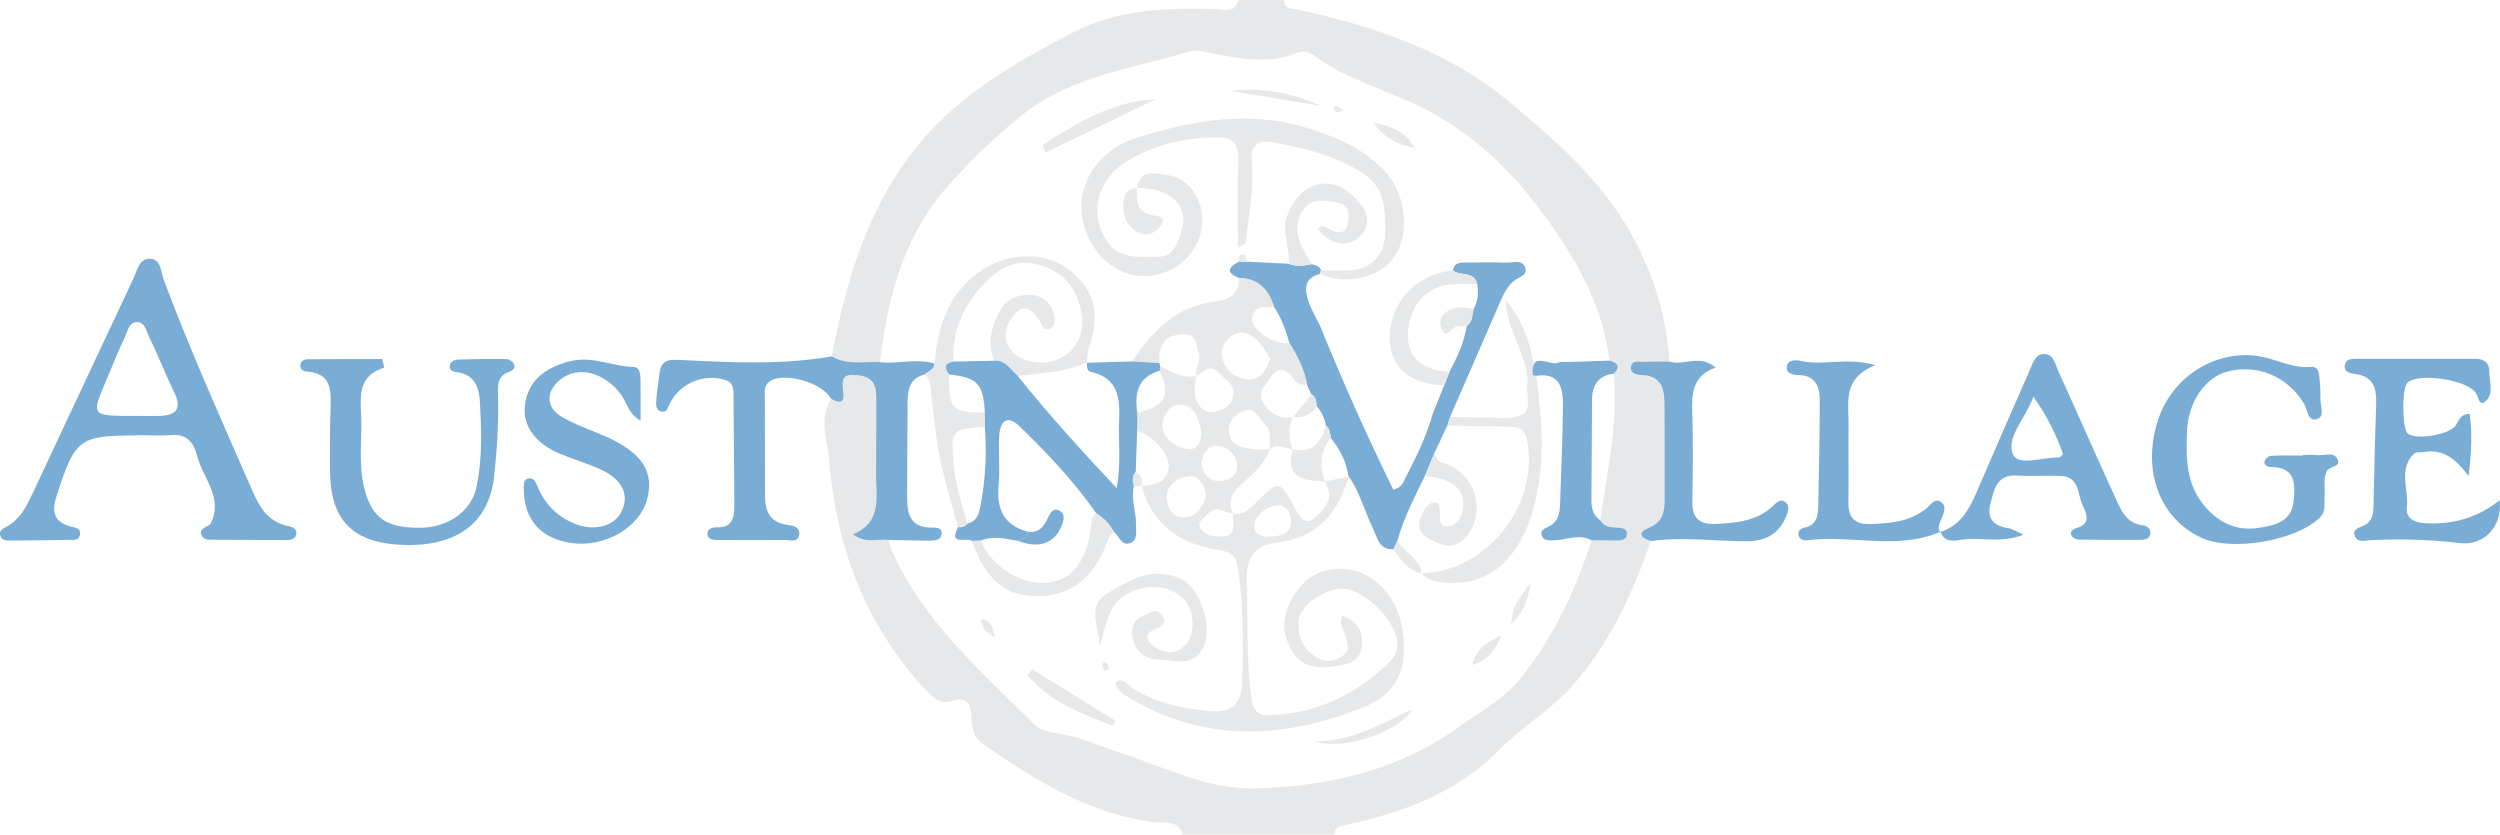 <?xml version="1.0" encoding="UTF-8"?><svg id="logos" xmlns="http://www.w3.org/2000/svg" viewBox="0 0 300 100.14"><defs><style>.cls-1{fill:#79add6;}.cls-1,.cls-2{stroke-width:0px;}.cls-2{fill:#e7e8ea;}</style></defs><path class="cls-2" d="m99.81,42.75c1.64-8.55,4-16.84,9.27-23.96,5.09-6.88,12.26-11.05,19.7-14.9,5.44-2.82,11.22-2.95,17.1-2.8.96.02,2.33.61,2.68-1.07h5.51c.09,1.22,1.06.97,1.83,1.15,9.09,2.04,17.84,4.92,25.13,10.98,4.72,3.93,9.48,8.06,12.92,13.05,3.67,5.31,5.95,11.55,6.39,18.22-1,0-2.01-.01-3.01.04-.59.03-1.46-.29-1.63.54-.17.84.67,1.02,1.28,1.04,2.22.07,2.72,1.5,2.73,3.32.03,3.92.03,7.84.02,11.76,0,1.43-.28,2.6-1.9,3.25-1.41.56-.99,1.26.28,1.59-2.21,6.23-4.93,12.21-9.32,17.23-2.59,2.96-6.15,5-8.83,7.73-5.4,5.5-12.01,7.68-19.11,9.22-.54.12-.68.55-.74,1.02h-18.17c-.61-1.94-2.52-1.36-3.7-1.52-7.71-1.06-13.99-5.03-20.19-9.28-1.23-.84-1.41-2-1.48-3.33-.08-1.37-.37-2.59-2.32-1.91-1.28.44-2.24-.32-3.1-1.25-7.27-7.8-10.81-17.15-11.65-27.67-.2-2.47-1.31-4.94.22-7.34,1.97,1.12,1.45-.62,1.41-1.37-.08-1.38.34-1.57,1.69-1.46,1.85.14,2.34,1.06,2.33,2.65-.02,3.1,0,6.2-.02,9.3-.03,2.7.77,5.69-2.77,7.14,1.53,1.2,2.95.51,4.26.69.14.44.23.89.41,1.3,3.8,8.52,10.72,14.49,17.13,20.86.59.59,1.63.87,2.51.99,2.76.38,5.24,1.55,7.85,2.4,5.28,1.72,10.36,4.4,16.07,4.25,8.8-.23,17.23-2.15,24.47-7.38,2.47-1.79,5.26-3.21,7.29-5.7,4.07-4.98,6.68-10.65,8.64-16.68.98.01,1.97.04,2.95.04.55,0,1.18-.06,1.27-.7.1-.71-.52-.83-1.09-.85-.81-.04-1.64-.04-2.11-.88.86-5.84,2.19-11.63,1.65-17.6.81-.86.39-1.3-.54-1.57-.58-5.21-2.74-9.82-5.53-14.14-4.52-7-9.97-12.98-17.74-16.63-4.12-1.93-8.61-3.16-12.31-5.96-.68-.52-1.32-.42-2.06-.14-3.42,1.33-6.83.58-10.24-.06-.8-.15-1.7-.43-2.42-.21-6.87,2.08-14.21,2.93-20.09,7.59-3.07,2.44-5.84,5.15-8.52,8.06-5.72,6.2-7.67,13.69-8.62,21.68-1.94-.12-3.97.42-5.79-.71Z"/><path class="cls-1" d="m296.35,49.65c.37,2.44.2,4.87-.12,7.47-1.43-1.91-2.95-3.32-5.43-2.87-.36.06-.85-.05-1.07.15-1.99,1.87-.66,4.28-.91,6.43-.16,1.34.85,1.87,2.13,1.95,3.32.21,6.33-.61,9.01-2.76.38,3.08-1.82,5.49-4.75,5.15-3.57-.42-7.13-.53-10.71-.35-.69.03-1.61.38-1.93-.54-.3-.86.61-.96,1.14-1.23.98-.5,1.09-1.37,1.11-2.33.09-4.03.17-8.06.32-12.08.07-1.94-.23-3.49-2.57-3.77-.64-.08-1.38-.27-1.17-1.16.15-.64.81-.65,1.36-.65,4.77,0,9.54,0,14.31,0,.99,0,1.65.46,1.64,1.44-.02,1.24.62,2.72-.44,3.65-.75.66-.84-.42-1.14-.94-.94-1.65-7-2.54-8.26-1.26-.65.67-.62,5.52.05,6.07.93.78,4.69.22,5.65-.82.47-.51.45-1.47,1.77-1.54Z"/><path class="cls-1" d="m276.36,54.6c.55,0,1.11-.06,1.65.01.86.11,2.05-.48,2.5.52.43.94-1.01.78-1.3,1.42-.45.97-.17,1.99-.26,2.98-.07.88.21,1.81-.57,2.58-2.86,2.8-10.64,4.13-14.29,2.39-4.92-2.35-7.02-7.92-5.21-13.84,1.61-5.24,6.58-8.54,11.74-7.98,2.29.25,4.32,1.57,6.69,1.35.93-.08.95.7,1.02,1.31.09.82.15,1.65.12,2.47-.03.86.58,2.16-.38,2.47-1.15.38-1.16-1.13-1.58-1.83-1.95-3.25-5.6-4.82-9.2-3.86-2.73.73-4.72,3.7-4.85,7.21-.12,3.23-.12,6.39,2.23,9.07,1.74,1.97,3.8,2.85,6.34,2.48,1.93-.29,3.94-.71,4.22-3.15.24-2.11.25-4.2-2.82-4.16-.4,0-.76-.31-.66-.69.07-.27.48-.63.75-.65,1.28-.07,2.56-.03,3.85-.03v-.07Z"/><path class="cls-1" d="m232.82,63.84c2.33-.72,3.42-2.57,4.31-4.64,2.13-4.95,4.29-9.89,6.46-14.83.36-.82.63-1.9,1.73-1.89,1.13.02,1.29,1.19,1.64,1.97,2.31,5.07,4.54,10.18,6.87,15.25.67,1.45,1.27,3.09,3.28,3.33.53.06,1.09.46.91,1.14-.13.48-.64.61-1.12.61-2.47,0-4.94.02-7.41-.02-.31,0-.77-.21-.9-.46-.29-.55.2-.82.63-.95,1.65-.49,1.22-1.63.73-2.62-.67-1.35-.35-3.53-2.68-3.62-1.74-.07-3.49.07-5.22-.04-2.48-.16-2.75,1.71-3.19,3.34-.5,1.82.42,2.75,2.22,2.98.33.04.63.27,1.75.78-2.82,1.05-5.06.3-7.16.56-.99.12-2.27.54-2.83-.92l-.02.02Zm11.19-16.24c-.98,2.7-3.29,4.88-2.47,6.89.61,1.51,3.63.35,5.57.41.12,0,.24-.21.45-.41-.8-2.27-1.83-4.44-3.55-6.89Z"/><path class="cls-1" d="m232.84,63.82c-5.18,2.22-10.62.35-15.9,1-.47.06-.97-.04-1.11-.56-.15-.54.24-.85.72-.95,1.55-.33,1.62-1.53,1.64-2.76.07-4.2.19-8.41.18-12.61,0-1.58-.55-2.89-2.52-2.93-.62-.01-1.5-.16-1.44-.93.08-.98,1.09-.91,1.74-.76,2.66.6,5.42-.49,8.9.5-4.01,1.58-3.19,4.5-3.22,7.11-.04,3.11.03,6.22-.02,9.33-.03,1.85.74,2.68,2.62,2.62,2.41-.07,4.75-.27,6.73-1.86.53-.43,1.02-1.36,1.81-.74.67.52.26,1.34-.02,2.03-.2.5-.49,1-.13,1.55,0,0,.02-.02.02-.02Z"/><path class="cls-1" d="m198.13,64.93c-1.27-.33-1.69-1.03-.28-1.59,1.62-.65,1.89-1.82,1.9-3.25.01-3.92,0-7.84-.02-11.76-.01-1.82-.51-3.25-2.73-3.32-.61-.02-1.45-.2-1.28-1.04.16-.83,1.04-.51,1.63-.54,1-.06,2-.03,3.01-.04,1.68.55,3.59-.95,5.51.72-2.74.98-2.87,3.05-2.8,5.33.11,3.56.08,7.13.01,10.7-.04,2,.81,2.82,2.79,2.73,2.51-.11,4.94-.33,6.89-2.16.39-.36.83-.9,1.4-.52.64.43.45,1.13.2,1.73-.86,2.12-2.45,3.03-4.72,3.03-3.84,0-7.68-.56-11.51-.02Z"/><path class="cls-1" d="m16.45,52.25c-6.99.03-7.39.36-9.61,7.09-.61,1.85-.56,3.25,1.62,3.84.52.14,1.23.18,1.15.9-.1.93-.94.68-1.53.7-2.2.06-4.4.07-6.6.08-.53,0-1.2.1-1.43-.53-.26-.69.37-.92.84-1.19,1.54-.86,2.27-2.35,2.98-3.84,4.05-8.62,8.07-17.25,12.13-25.86.45-.95.68-2.41,1.97-2.39,1.37.02,1.33,1.56,1.68,2.52,3.2,8.58,6.97,16.92,10.63,25.31.87,1.99,1.92,3.77,4.3,4.25.56.11,1.16.36.95,1.06-.18.61-.82.63-1.39.62-2.84-.02-5.68-.03-8.52-.04-.55,0-1.2.04-1.44-.55-.29-.71.4-.89.84-1.17.08-.05.19-.08.22-.15,1.65-3.15-.91-5.51-1.59-8.22-.37-1.48-1.18-2.65-3.09-2.48-1.36.13-2.75.02-4.13.02Zm-.02-2.34c.92,0,1.83.03,2.75,0,1.95-.07,2.68-.85,1.74-2.8-1.07-2.22-1.98-4.52-3.05-6.75-.33-.68-.51-1.8-1.52-1.7-.92.09-1.06,1.17-1.4,1.88-.67,1.4-1.26,2.84-1.85,4.28-2.08,5.05-2.71,5.11,3.33,5.09Z"/><path class="cls-1" d="m99.81,42.75c1.82,1.13,3.85.59,5.79.71,2.18.26,4.39-.51,6.55.18-.06.74-.75.91-1.18,1.3-1.85.43-2.05,1.87-2.06,3.4-.03,3.84-.04,7.68-.05,11.52,0,1.95.52,3.46,2.89,3.45.52,0,1.28-.03,1.25.7-.03.8-.79.87-1.45.87-1.64-.02-3.29-.06-4.93-.08-1.31-.18-2.72.51-4.26-.69,3.54-1.46,2.74-4.45,2.77-7.14.03-3.1,0-6.2.02-9.3,0-1.59-.48-2.5-2.33-2.65-1.35-.11-1.76.08-1.69,1.46.04.75.56,2.49-1.41,1.37-1.01-1.94-5.66-3.26-7.35-2.09-.74.51-.59,1.29-.59,2,0,3.85.04,7.69.02,11.54-.01,1.97.49,3.41,2.75,3.69.57.07,1.44.25,1.37,1.08-.1,1.12-1.08.73-1.74.73-2.65.03-5.31,0-7.96,0-.56,0-1.26-.02-1.33-.67-.07-.67.58-.86,1.16-.85,1.82.04,2.08-1.19,2.07-2.57-.02-4.49-.07-8.97-.11-13.46,0-.76-.09-1.4-1.03-1.67-2.55-.75-5.35.38-6.57,2.79-.25.49-.37,1.17-1.06,1.02-.66-.15-.65-.84-.6-1.37.1-1.09.27-2.17.4-3.26.19-1.64,1.19-1.63,2.57-1.56,6.03.3,12.07.61,18.08-.43Z"/><path class="cls-1" d="m46.11,44.12c-2.88.87-2.92,3.04-2.79,5.31.18,3.1-.38,6.23.43,9.3.91,3.45,2.65,4.65,6.73,4.6,3.4-.05,6.11-2.02,6.72-4.97.69-3.35.57-6.75.39-10.13-.09-1.7-.61-3.27-2.72-3.56-.41-.06-.99-.14-.89-.79.08-.54.61-.72,1.03-.73,1.92-.07,3.84-.09,5.76-.06.31,0,.73.27.88.54.29.53-.15.85-.58,1-1.52.54-1.32,1.81-1.3,2.98.07,3.21-.12,6.4-.48,9.59-.63,5.7-4.7,8.59-11.5,8.16-5.69-.36-8.24-3.2-8.19-9.12.02-2.38-.03-4.77.06-7.14.08-2.22.16-4.32-2.88-4.52-.36-.02-.73-.22-.74-.66-.02-.58.45-.81.9-.81,2.98-.03,5.95-.02,8.93-.02.08.35.16.69.25,1.04Z"/><path class="cls-1" d="m76.88,50.49c-1.5-.85-1.64-2.15-2.31-3.08-2.02-2.76-5.22-3.58-7.34-1.85-1.76,1.44-1.76,3.32.2,4.47,1.65.96,3.5,1.58,5.25,2.35,4.38,1.93,5.89,4.26,4.95,7.63-.92,3.31-5.09,5.7-9,5.16-3.78-.52-5.81-2.86-5.78-6.65,0-.5.03-1,.55-1.1.69-.14.92.49,1.12.98.89,2.14,2.4,3.65,4.56,4.49,2.34.9,4.69.23,5.53-1.56.93-1.98.08-3.78-2.52-4.99-1.57-.73-3.26-1.2-4.86-1.87-2.98-1.24-4.5-3.35-4.25-5.74.3-2.87,2.21-4.57,5.41-5.38,2.67-.68,5.04.61,7.58.68.82.02.88.84.89,1.48.03,1.54.01,3.08.01,4.98Z"/><path class="cls-2" d="m114.97,63.27c-.74-2.78-1.63-5.54-2.19-8.36-.54-2.73-.77-5.52-1.1-8.29-.08-.65-.14-1.26-.71-1.68.44-.4,1.12-.57,1.18-1.3.38-4.63,1.73-8.75,5.94-11.4,3.24-2.04,7.5-1.99,10.27.18,3.03,2.37,3.72,5.34,2.26,9.52-.17.5-.13,1.07-.19,1.61,0,0,0-.05,0-.05-2.65,1.19-5.51,1.26-8.32,1.62-.85-.73-1.41-1.9-2.79-1.81-.94-2.14-.32-4.12.68-6.03.78-1.48,2.24-1.95,3.7-1.89,1.18.04,2.3.78,2.7,2.04.21.65.42,1.57-.39,1.98-.87.44-.91-.46-1.28-.96-.76-1.02-1.68-2.26-3.01-.71-1.95,2.27-1.04,4.9,1.86,5.61,3.73.9,6.92-2,6.22-5.73-.52-2.79-1.93-4.83-4.82-5.76-2.74-.88-4.85.12-6.67,1.95-2.62,2.64-4.09,5.8-3.91,9.61-1.12.19-1.15.76-.53,1.55-.04,4.12.4,4.58,4.28,4.54v1.7c-3.89.28-3.99.41-3.77,3.95.16,2.66,1.01,5.16,1.69,7.7-.28.39-.68.48-1.13.43Z"/><path class="cls-2" d="m161.85,57.15c-1.26,4.43-3.83,7.44-8.68,7.97-2.72.3-3.62,1.88-3.55,4.5.14,4.75-.11,9.5.56,14.24.19,1.36.73,2.01,2.08,1.97,5.77-.19,10.59-2.51,14.63-6.54.31-.31.51-.77.67-1.19.84-2.22-2.44-6.42-5.72-7.36-1.99-.57-5.74,1.53-5.99,3.63-.24,2.02.6,3.82,2.57,4.73.95.44,2.02.16,2.85-.52.8-.66.39-1.46.18-2.27-.19-.75-.83-1.45-.35-2.43,1.84.68,2.56,1.97,2.29,3.83-.2,1.37-1.12,1.88-2.47,2.12-3.95.69-5.61-.13-6.65-3.55-.76-2.49,1.25-6.39,3.86-7.48,4.67-1.95,9.54,1.46,10.23,7.16.54,4.49-.77,7.35-4.98,9.01-9.43,3.7-18.85,4.18-27.93-1.27-.7-.42-1.45-.8-1.58-1.8,1.01-.73,1.49.36,2.05.71,2.88,1.79,6.02,2.43,9.34,2.73,2.74.25,3.72-1.15,3.8-3.44.16-4.66.19-9.33-.55-13.96-.23-1.41-1.07-1.78-2.46-1.99-4.51-.68-7.78-3.03-9.06-7.63,0,0,0-.01,0-.01,1.47-.12,2.99-.26,3.25-2.12.23-1.58-1.98-4.08-3.8-4.47,0-.74,0-1.48.01-2.21,3.39-.72,4.13-2.09,2.7-5.02-.01-.17,0-.33.07-.49,1.43.49,2.71,1.54,4.37,1.11-.74,2.45.37,4.7,2.16,4.29.94-.21,1.9-.58,2.2-1.76.38-1.5-.84-1.98-1.6-2.83-1.16-1.3-1.89-.14-2.78.31-.22-.99.7-1.88.23-2.91-.38-.82-.08-2.06-1.61-2.08-1.42-.01-2.52.36-2.94,1.82-.15.51-.1,1.08-.15,1.62-1.09-.07-2.17-.13-3.26-.2,2.42-3.6,5.24-6.59,9.89-7.18,1.54-.2,3.08-.74,2.91-2.85,2.37.04,3.6,1.43,4.24,3.53-1.07.03-2.37-.27-2.62,1.27-.23,1.41,2.74,3.36,4.44,2.99.99,1.57,1.8,3.21,2.12,5.06-.7.05-1.27-.26-1.64-.79-1.25-1.76-2.22-.94-3.06.35-.47.73-1.17,1.51-.6,2.48.8,1.35,1.97,2.07,3.61,1.83-.52,1.29-.53,2.57,0,3.86-.92-.1-1.84-.78-2.76,0-.09-.97.34-2.08-.46-2.85-.78-.75-1.27-2.31-2.69-1.76-.95.37-1.88,1.24-1.75,2.5.16,1.61,1.49,1.88,2.75,2.08.7.11,1.44.02,2.17.02-.65,1.79-2.08,2.99-3.42,4.19-1.15,1.03-1.68,2.06-.98,3.53-.43-.12-.88-.21-1.3-.37-1.1-.44-1.69.33-2.32.97-.33.32-.65.69-.32,1.17.58.84,1.43,1,2.4.99,2.2-.02,1.37-1.65,1.54-2.76,1.4.22,2.15-.76,2.99-1.59,2.42-2.39,2.65-2.36,4.22.61,1.29,2.42,1.84,2.44,3.62.39.97-1.11.79-2.13.18-3.26.94-.19,1.88-.39,2.82-.58,0,0,.01-.04.01-.04Zm-9.4-14.07c-.85-1.39-1.79-3.06-3.39-3.16-1.12-.07-2.61,1.27-2.44,2.72.19,1.62,1.55,2.78,3.19,2.89,1.4.09,2.12-1.13,2.63-2.45Zm-8.31,8.64c-.25-1.3-.64-3.01-2.5-3.16-1.36-.11-2.16,1.58-2.14,2.46.03,1.47,1.33,2.58,2.86,2.85,1.25.22,1.8-.65,1.78-2.14Zm.56,7.94c-.04-1.38-.9-2.59-1.81-2.53-1.22.08-2.83.86-2.88,2.38-.03,1.01.43,2.55,1.91,2.58,1.57.04,2.33-1.17,2.78-2.43Zm-.55-4c.27,1.31,1.01,2.18,2.4,2.07,1.08-.08,2-.81,1.89-1.92-.12-1.23-1.08-2.23-2.31-2.31-1.24-.08-1.84.94-1.98,2.16Zm8.24,8.73c1.4-.01,2.49-.44,2.54-1.71.04-.95-.52-2.18-1.71-2.02-1.22.16-2.49,1.04-2.7,2.26-.2,1.15.92,1.6,1.87,1.47Z"/><path class="cls-1" d="m156.86,46.21c-.32-1.85-1.14-3.49-2.13-5.06-.44-1.5-.94-2.96-1.82-4.27-.64-2.1-1.87-3.5-4.24-3.53-1.47-.57-1.4-1.21-.08-1.9.35-.02.71-.04,1.06-.05,1.66.09,3.32.17,4.98.25.92.37,1.85.24,2.78.05.44.16.95.2,1.13.75-.1.12-.15.26-.15.42-1.97.51-1.84,1.92-1.35,3.36.34,1,.91,1.91,1.37,2.87,2.7,6.69,5.66,13.25,8.78,19.65,1.03-.24,1.17-.81,1.41-1.29,1.28-2.52,2.57-5.03,3.31-7.77.46-1.15.93-2.3,1.39-3.45.21-.54.43-1.08.64-1.63.94-1.75,1.76-3.55,2.08-5.53.76-.48.56-1.36.84-2.04.49-.93.59-1.92.4-2.95-.38-1.6-2.02-.93-2.91-1.62.16-1.01.93-.97,1.68-.97,1.56,0,3.12-.04,4.67.01.79.03,1.86-.4,2.27.47.5,1.06-.74,1.25-1.31,1.73-.73.62-1.15,1.4-1.52,2.25-2.04,4.69-4.09,9.38-6.13,14.07-.11.34-.21.68-.32,1.02-.52,1.1-1.04,2.21-1.56,3.31-.38.92-.77,1.85-1.15,2.77-1.21,2.51-2.53,4.97-3.26,7.68l-.5,1.09c-1.74.12-1.93-1.38-2.45-2.44-1.02-2.09-1.58-4.39-2.94-6.32,0,0-.01.04-.01.04-.25-1.76-1.03-3.28-2.14-4.64-.05-.55-.12-1.08-.58-1.47-.13-.88-.51-1.66-1.1-2.33-.07-.54-.07-1.12-.65-1.43-.17-.37-.34-.74-.51-1.11Z"/><path class="cls-1" d="m139.24,44c-.06.16-.08.32-.07.49-2.65.74-3.02,2.7-2.7,5.02,0,.74,0,1.48-.01,2.21-.06,1.63-.11,3.26-.17,4.88-.43.54-.4,1.13-.23,1.75-.36,1.54.28,3.03.26,4.55-.01.79.25,1.82-.59,2.22-1.12.53-1.4-.79-2.06-1.28-.5-.94-1.22-1.68-2.12-2.25-2.68-3.83-5.88-7.22-9.23-10.46-1.42-1.38-2.28-.58-2.4,1.05-.14,2.01.1,4.04-.08,6.04-.27,2.84.59,4.81,3.49,5.58-.09.71-.55,1.02-1.21,1.09-1.48-.22-2.96-.65-4.43-.01-.36.01-.71.02-1.07.03-.61-.49-2.86.66-1.65-1.65.45.06.85-.03,1.13-.43,1.32-.34,1.44-1.46,1.63-2.52.55-3.02.68-6.07.45-9.13,0-.57,0-1.13,0-1.7-.18-3.42-.9-4.19-4.28-4.54-.62-.79-.59-1.36.53-1.55,1.63-.03,3.27-.07,4.9-.1,1.38-.09,1.94,1.08,2.79,1.81,3.67,4.58,7.59,8.91,11.89,13.49.53-3.07.19-5.54.28-7.99.11-2.71-.02-5.21-3.36-5.97-.54-.12-.52-.68-.49-1.15,0,0,0,.05,0,.05,1.81-.05,3.62-.11,5.43-.16,1.09.07,2.17.13,3.26.2.02.15.05.29.11.42Z"/><path class="cls-2" d="m158.4,32.86c0-.16.05-.3.15-.42,1.19,0,2.39.1,3.58,0,2.45-.2,3.99-1.86,4.07-4.25.17-5.35-.77-6.86-5.74-9.03-2.44-1.06-5.06-1.55-7.65-2.07-1.75-.35-2.81.21-2.61,2.29.32,3.3-.4,6.54-.72,9.8,0,.1-.28.17-.91.53,0-3.68-.07-7.1.03-10.51.06-2.02-.7-2.77-2.73-2.73-3.74.08-7.25.88-10.47,2.77-3.57,2.1-4.7,5.99-2.8,9.36,1.47,2.61,3.96,2.19,6.32,2.21,1.99.02,2.32-1.65,2.8-2.93,1.13-3.06-1.2-5.35-5.25-5.32h-.01c.34-2.28,2.14-1.75,3.45-1.58,2.2.29,3.62,1.78,4.17,3.88.81,3.09-.91,6.35-3.87,7.65-3.15,1.38-6.52.36-8.53-2.26-4.04-5.27-1.3-11.78,4.51-13.64,6.8-2.18,13.84-3.45,20.98-1.16,3.53,1.13,6.86,2.56,9.34,5.48,2.34,2.76,2.66,7.61.58,10.21-1.82,2.29-5.87,3.09-8.68,1.72Z"/><path class="cls-2" d="m173.71,51.06c.11-.34.21-.68.32-1.02,1.19.01,2.37.05,3.56.03,1.64-.02,3.46.36,4.87-.23,1.69-.71.36-2.82.95-4.19.1-.23.35-.4.53-.6.14-.03.28,0,.41.05.77,5.62,1.15,11.23-.58,16.74-1.37,4.38-4.56,8.71-10.51,8.06-1.03-.11-1.98-.28-2.68-1.11,0,0,.01-.01.01-.01,7.82-.15,14.16-8.18,12.66-15.97-.28-1.47-1.21-1.62-2.4-1.63-2.38-.02-4.76-.07-7.14-.11Z"/><path class="cls-2" d="m157.42,31.7c-.93.19-1.86.32-2.78-.05.21-1.97-.95-3.81-.12-5.93,1.55-3.92,5.23-4.96,8.14-1.93,1.23,1.29,2.18,2.93.55,4.57-1.42,1.42-3.69.97-5.05-.84.45-.77.96-.21,1.38,0,.94.46,1.85.68,2.16-.61.26-1.09.27-2.4-1.23-2.59-1.3-.17-2.83-.65-3.88.6-1.02,1.21-1.16,2.69-.59,4.15.36.92.95,1.76,1.43,2.63Z"/><path class="cls-2" d="m173.96,44.6c-.21.54-.43,1.08-.64,1.63-4.06-.11-6.4-2.03-6.54-5.35-.18-4.42,3.11-8.06,7.59-8.41.89.69,2.53.01,2.91,1.62-1.09.01-2.2-.06-3.28.05-3.08.31-5.1,2.89-5.05,6.34.03,2.5,1.88,4.01,5.01,4.12Z"/><path class="cls-2" d="m125.06,17.43c4.19-2.7,8.42-5.28,13.66-5.54-4.42,2.14-8.85,4.29-13.27,6.43-.13-.3-.26-.6-.39-.89Z"/><path class="cls-2" d="m136.45,22.57c-.17,1.69.04,3.06,2.17,3.32,1.55.19.88.98.27,1.61-.64.66-1.56.81-2.26.44-1.15-.61-1.82-1.67-1.83-3.07,0-1.19.17-2.2,1.65-2.31,0,0,.01.01.01.01Z"/><path class="cls-2" d="m184.43,46.08c-.37,0-.74,0-1.11.01.07-3.38-2.38-6.06-2.69-10.17,2.78,3.36,3.31,6.75,3.8,10.15Z"/><path class="cls-2" d="m147.6,10.89c3.69-.39,7.36.16,10.84,1.81-3.61-.6-7.23-1.21-10.84-1.81Z"/><path class="cls-2" d="m169.75,17.74c-2.09-.33-3.75-1.29-4.93-3.03,2.01.4,3.89,1.04,4.93,3.03Z"/><path class="cls-2" d="m161.21,13.25c-.41.13-.67.3-.81.23-.19-.09-.29-.37-.42-.57.16-.06.35-.21.47-.17.21.07.39.25.76.51Z"/><path class="cls-2" d="m149.66,31.39c-.35.02-.71.04-1.06.05.06-.42,0-.98.63-.9.18.02.29.55.43.84Z"/><path class="cls-2" d="m131.95,77.53c-.02-2.15-1.63-4.8.9-6.31,2.71-1.61,5.51-3.38,8.96-1.69,2.55,1.25,4,6.72,2.15,8.87-1.36,1.58-3.26.77-4.91.76-1.3-.01-2.56-.72-2.98-2.06-.39-1.24-.45-2.58,1.16-3.2.72-.28,1.5-1.05,2.19-.08.73,1.03-.03,1.36-.9,1.72-1.04.43-1.06,1.24-.22,1.9,1.28,1.02,2.71,1.18,3.94-.03,1.28-1.25,1.11-4.2-.19-5.51-2.63-2.66-7.82-1.5-9.02,2.03-.4,1.19-.72,2.4-1.07,3.6Z"/><path class="cls-2" d="m116.62,64.91c.36-.01.71-.02,1.07-.03.21.4.38.83.63,1.21,1.86,2.81,5.38,4.4,8.18,3.71,2.48-.61,4.11-3.09,4.44-6.78.05-.56.08-1.09.61-1.42.9.57,1.61,1.31,2.12,2.25-.63.46-.79,1.18-1.07,1.85-1.76,4.17-4.79,6.22-9.18,5.79-3.85-.38-5.61-3.26-6.79-6.57Z"/><path class="cls-2" d="m123.84,80.3l10.06,6.22c-.12.19-.23.39-.35.58-3.75-1.45-7.54-2.83-10.24-6.06.18-.24.36-.49.53-.73Z"/><path class="cls-2" d="m157.68,88.93c4.22.15,7.76-1.89,11.81-3.84-1.71,2.9-8.52,5.04-11.81,3.84Z"/><path class="cls-2" d="m176.65,79.78c.46-1.89,1.89-2.81,3.52-3.52-.69,1.65-1.64,3.05-3.52,3.52h0Z"/><path class="cls-2" d="m183.72,69.88c-.57,2.77-.88,3.4-2.4,5.09.24-2.08.39-2.43,2.4-5.09Z"/><path class="cls-2" d="m167.24,65.91c.17-.36.33-.73.5-1.09.66,1.53,2.66,2.09,2.85,3.95,0,0-.01.01-.01.01-1.67-.31-2.49-1.62-3.34-2.87Z"/><path class="cls-2" d="m117.72,74.28c1.3.17,1.47,1.19,1.65,2.2h0c-.88-.48-1.6-1.09-1.65-2.2h0Z"/><path class="cls-2" d="m136.06,58.36c-.17-.62-.21-1.21.23-1.75.77.35.71,1.04.72,1.71,0,0,0,.01,0,.01-.31.01-.62.02-.93.03Z"/><path class="cls-2" d="m132.56,80.49c-.1-.23-.3-.46-.29-.68.01-.31.33-.44.55-.24.16.15.18.47.22.72,0,.04-.27.12-.47.2Z"/><path class="cls-2" d="m117.72,74.28c-.08-.04-.16-.09-.23-.13.08.04.16.09.23.13,0,0,0,0,0,0Z"/><path class="cls-2" d="m119.37,76.48c.08.04.16.09.23.13-.08-.04-.16-.08-.24-.13,0,0,0,0,0,0Z"/><path class="cls-2" d="m176.65,79.78l-.13.23c.04-.08.09-.16.13-.23,0,0,0,0,0,0Z"/><path class="cls-2" d="m171.15,84.19l.12-.23c-.04.08-.09.15-.13.23h0Z"/><path class="cls-2" d="m171.14,84.18c-.04.08-.08.16-.13.23.04-.08.09-.15.13-.23,0,0,0,0,0,0Z"/><path class="cls-2" d="m172.16,54.37c.12.55.32.99.97,1.16,3.72,1.03,5.32,5.65,2.94,8.74-1.29,1.66-2.81,1.4-4.59.38-1.84-1.05-1.14-2.21-.59-3.42.2-.44.78-.94,1.21-.97.74-.05.62.71.68,1.23.08.68-.2,1.67.89,1.66,1.03-.01,1.59-.79,1.81-1.76.57-2.52-1.04-4.04-4.48-4.24.38-.92.77-1.85,1.15-2.77Z"/><path class="cls-2" d="m159.7,52.54c-1.28,1.61-1.4,3.37-.67,5.23-.36-.03-.72-.07-1.08-.08-2.5-.1-3.59-1.24-2.79-3.78,2.38.53,3.38-.86,3.95-2.85.46.39.53.92.58,1.47Z"/><path class="cls-2" d="m176.05,39.07c-.36.03-.73.11-1.09.08-.71-.06-1.5,1.88-2.05.1-.37-1.2.6-2.07,1.8-2.3.7-.13,1.45.04,2.18.08-.28.68-.08,1.56-.84,2.04Z"/><path class="cls-2" d="m158.02,48.75c-.65,1.09-1.69,1.34-2.86,1.33.74-.92,1.47-1.84,2.21-2.76.59.31.58.89.65,1.43Z"/><path class="cls-1" d="m123.33,63.8c1.37.22,1.95-.66,2.44-1.71.28-.6.69-1.24,1.43-.78.62.39.47,1.11.22,1.73-.86,2.18-2.77,2.85-5.3,1.85.66-.08,1.12-.39,1.21-1.09Z"/><path class="cls-1" d="m191,64.84c-1.52-.85-3.04-.02-4.56,0-.54,0-1.19.07-1.42-.55-.26-.7.4-.89.87-1.13,1.03-.53,1.28-1.48,1.31-2.53.13-4,.33-8.01.35-12.01.01-2.01-.35-3.97-3.2-3.52-.13-.06-.27-.08-.41-.06-.29-3.2,2.2-.89,3.17-1.59.37,0,.74,0,1.11-.01,1.64-.06,3.28-.11,4.92-.17.93.27,1.35.7.54,1.57-1.93.2-2.63,1.43-2.64,3.19-.03,4.01-.03,8.02-.07,12.03,0,.97.23,1.8,1.06,2.38.48.84,1.3.84,2.11.88.56.03,1.18.14,1.09.85-.09.64-.72.71-1.27.7-.98,0-1.97-.03-2.95-.04Z"/></svg>